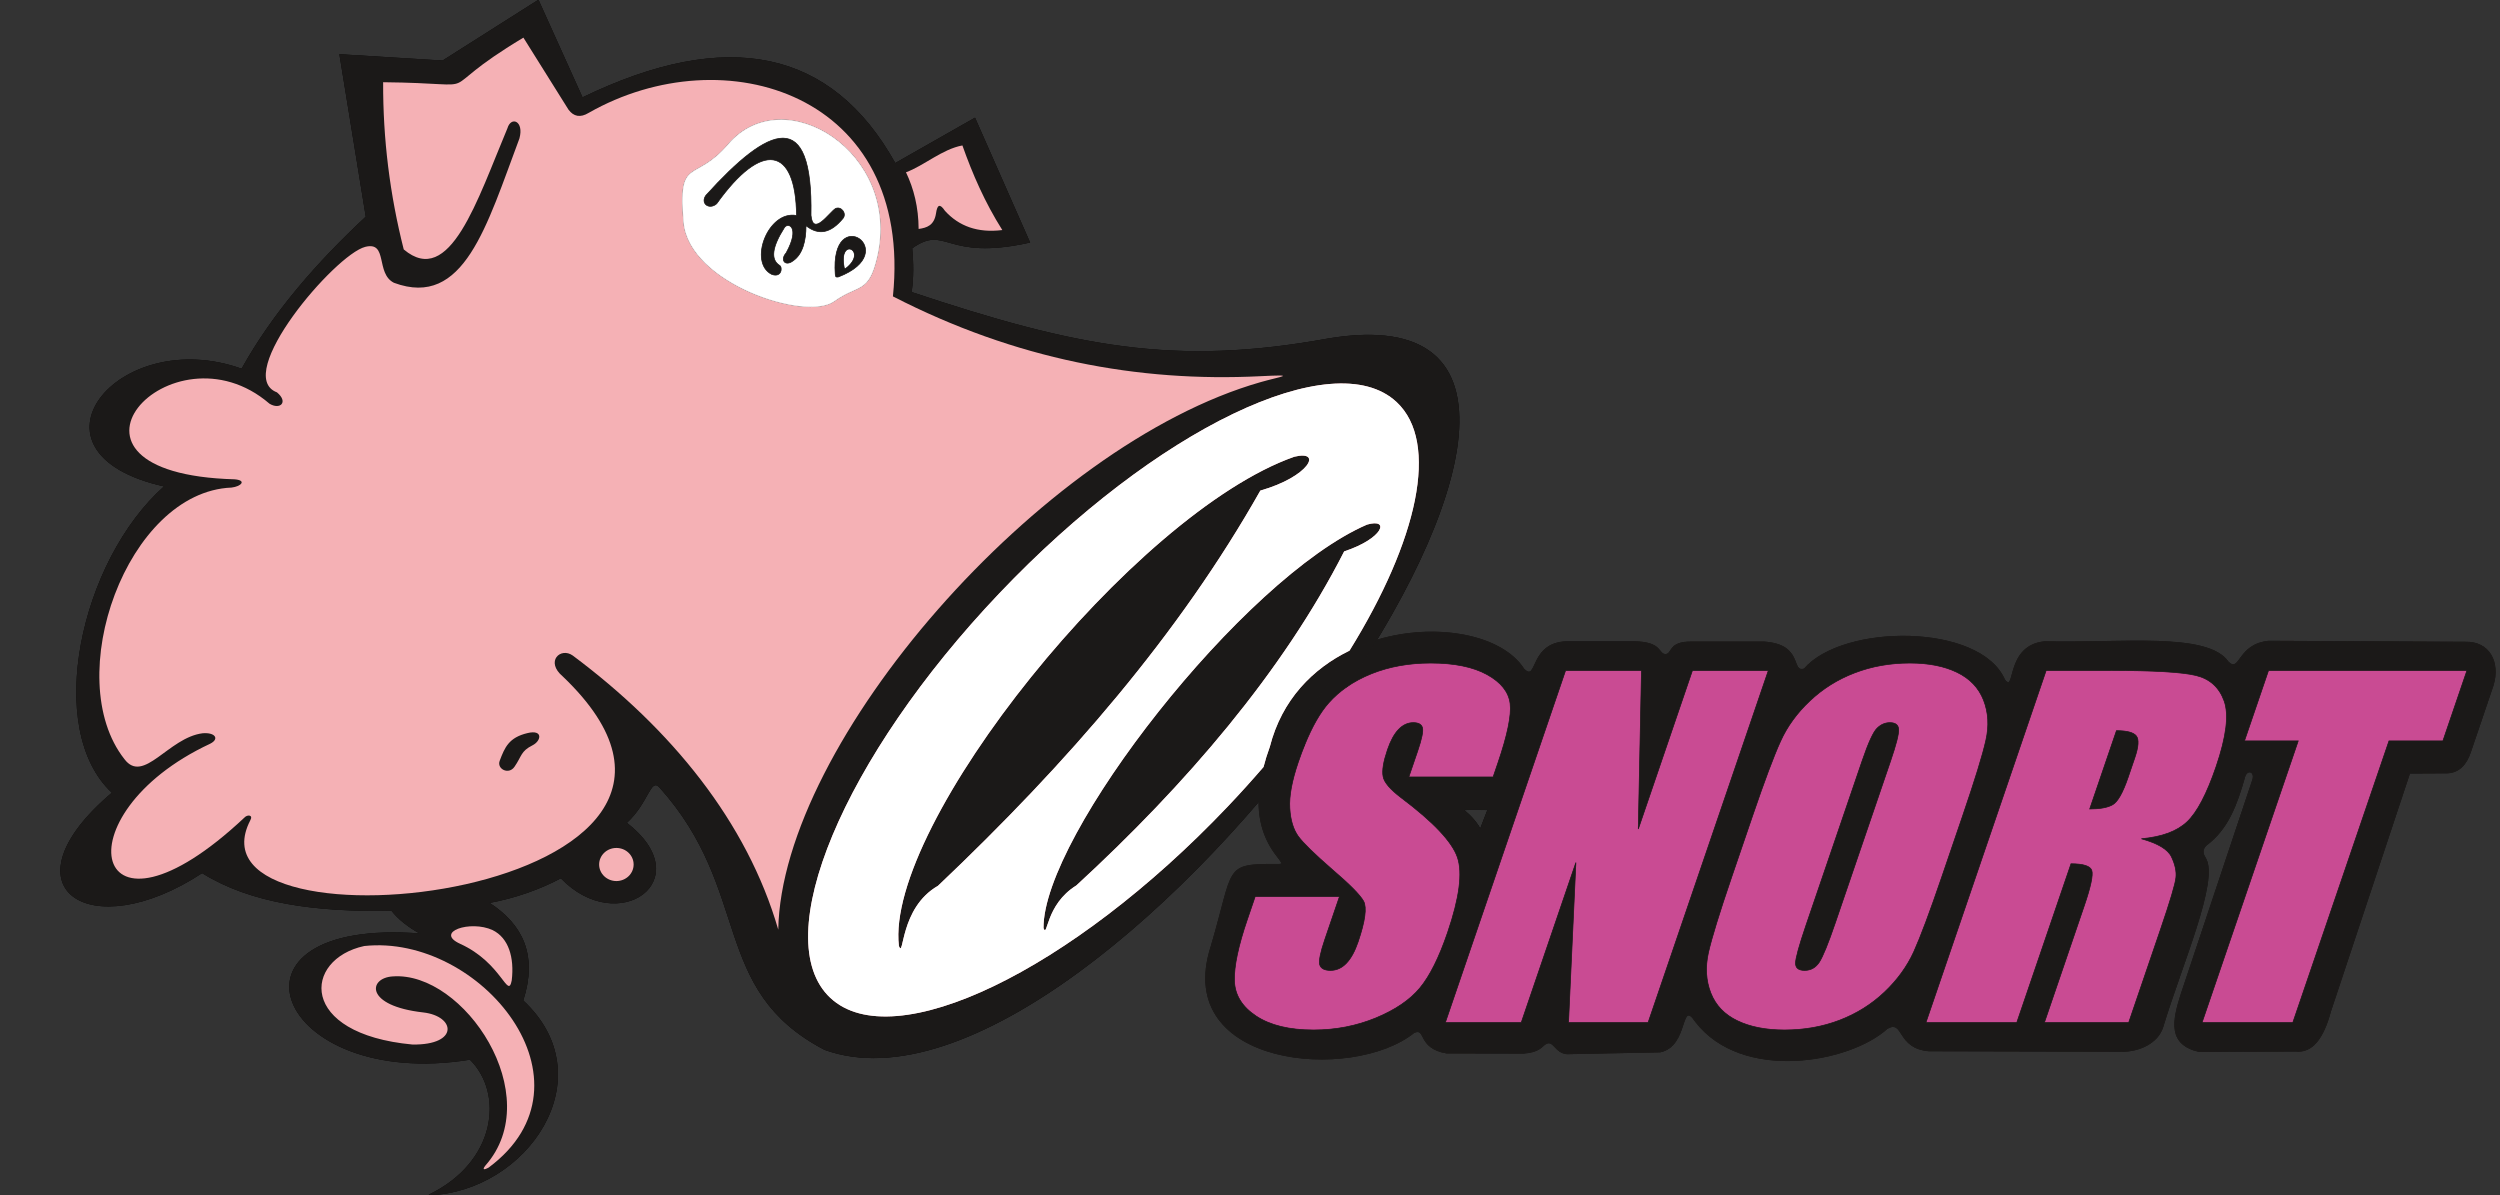 <?xml version="1.0" encoding="UTF-8"?>
<svg xmlns="http://www.w3.org/2000/svg" xmlns:xlink="http://www.w3.org/1999/xlink" width="745.1pt" height="356.3pt" viewBox="0 0 745.1 356.3" version="1.1">
<rect x="0" y="0" width="745.1" height="356.3" fill="#333333" stroke="none"/>
<defs>
<clipPath id="clip1">
  <path d="M 16 0 L 436 0 L 436 356.301 L 16 356.301 Z M 16 0 "/>
</clipPath>
<clipPath id="clip2">
  <path d="M 18 0 L 435 0 L 435 356.301 L 18 356.301 Z M 18 0 "/>
</clipPath>
<clipPath id="clip3">
  <path d="M 16 0 L 437 0 L 437 356.301 L 16 356.301 Z M 16 0 "/>
</clipPath>
</defs>
<g id="surface1">
<path style="fill:none;stroke-width:2;stroke-linecap:butt;stroke-linejoin:miter;stroke:rgb(0%,0%,0%);stroke-opacity:1;stroke-miterlimit:4;" d="M 1088.711 2827.297 C 1157.148 2844.484 1118.594 2748.078 1174.141 2720.148 C 1383.047 2642.648 1450.625 2890.656 1548.125 3150.422 C 1562.422 3202.727 1523.125 3217.492 1512.305 3180.578 C 1422.812 2967.648 1340.859 2703.352 1203.281 2819.641 C 1161.797 2983.312 1141.211 3149.562 1141.914 3317.961 C 1481.133 3314.445 1262.773 3272.453 1559.961 3450.852 L 1694.414 3236.086 C 1709.805 3215.617 1729.57 3211.359 1754.609 3226.672 C 2158.477 3456.828 2723.281 3284.172 2661.25 2679.641 C 3026.445 2491.945 3391.641 2423.469 3756.836 2441.789 C 3870.859 2447.453 3816.719 2441.086 3757.5 2424.211 C 3099.922 2236.789 2328.906 1348.547 2319.531 792.18 C 2226.406 1113.742 2000.625 1390.109 1707.148 1609.133 C 1671.094 1635.227 1623.711 1591.828 1677.578 1546.672 C 2365.898 888.859 527.539 696.242 746.133 1118.469 C 755.234 1135.031 736.875 1135.383 729.023 1126.789 C 271.25 696.281 172.227 1134.211 625.977 1346.203 C 655.352 1360.734 641.172 1380.891 603.594 1377.531 C 501.914 1364.562 427.656 1224.641 370.703 1300.656 C 180.547 1542.258 378.164 2097.141 690 2109.836 C 718.008 2112.961 736.641 2131.203 699.531 2134.445 C 85.664 2151.438 510.508 2612.102 803.203 2359.797 C 835.078 2340.539 860.234 2364.758 825.43 2393.586 C 691.523 2444.289 998.75 2804.719 1088.711 2827.297 Z M 1088.711 2827.297 " transform="matrix(0.1,0,0,-0.1,0,356.3)"/>
<path style="fill:none;stroke-width:2;stroke-linecap:butt;stroke-linejoin:miter;stroke:rgb(0%,0%,0%);stroke-opacity:1;stroke-miterlimit:4;" d="M 2679.141 743.234 C 2694.883 703.547 2680.781 857.062 2795.586 922.961 C 3182.773 1290.031 3515.508 1674.367 3756.367 2100.891 C 3901.289 2141.945 3943.555 2222.531 3857.812 2201.828 C 3379.453 2033.664 2636.641 1105.109 2679.141 743.234 Z M 2679.141 743.234 " transform="matrix(0.1,0,0,-0.1,0,356.3)"/>
<path style="fill:none;stroke-width:2;stroke-linecap:butt;stroke-linejoin:miter;stroke:rgb(0%,0%,0%);stroke-opacity:1;stroke-miterlimit:4;" d="M 3110.078 796.672 C 3122.812 765.578 3115.312 866.711 3207.93 923.977 C 3533.633 1223.469 3823.633 1561.047 4006.172 1919.602 C 4123.125 1958.195 4143.398 2019.445 4074.219 1999.445 C 3705 1839.914 3107.5 1072.727 3110.078 796.672 Z M 3110.078 796.672 " transform="matrix(0.1,0,0,-0.1,0,356.3)"/>
<g clip-path="url(#clip1)" clip-rule="nonzero">
<path style="fill:none;stroke-width:2;stroke-linecap:butt;stroke-linejoin:miter;stroke:rgb(0%,0%,0%);stroke-opacity:1;stroke-miterlimit:4;" d="M 1319.375 3381.555 L 1604.375 3562.336 L 1735.625 3271.555 C 2168.047 3480.852 2478.75 3415.617 2667.852 3075.734 L 2905.469 3210.852 L 3068.75 2840.852 C 2813.672 2784.211 2821.797 2897.062 2717.734 2823.547 C 2721.758 2779.406 2722.539 2736.008 2715.938 2691.867 C 3205.43 2528.742 3499.883 2469.484 3958.438 2553.156 C 5154.688 2753.156 3295.742 131.164 2457.891 434.914 C 2115.273 613.898 2244.766 907.609 1965.156 1217.883 C 1937.266 1245.148 1933.008 1171.125 1866.836 1110.617 C 2087.07 940.734 1841.992 768.82 1671.719 946.516 C 1610.195 913.742 1535.508 886.906 1456.562 872.492 C 1557.773 807.766 1601.953 715.266 1558.359 580.852 C 1804.961 352.102 1570.82 11.242 1278.477 1.633 C 1479.336 98.273 1504.258 303.312 1401.016 405.734 C 818.359 311.516 621.68 829.445 1254.805 779.68 C 1216.445 800.383 1186.328 824.953 1167.305 849.484 C 939.609 845.422 747.031 871.398 602.383 961.867 C 267.266 741.242 0 917.18 334.922 1200.344 C 131.602 1388.391 238.789 1890.188 490.82 2113.898 C 41.758 2213.352 350.859 2595.461 720.508 2462.922 C 814.297 2631.711 947.188 2782.844 1091.172 2916.828 L 1012.656 3400.383 Z M 1319.375 3381.555 " transform="matrix(0.1,0,0,-0.1,0,356.3)"/>
</g>
<path style="fill:none;stroke-width:2;stroke-linecap:butt;stroke-linejoin:miter;stroke:rgb(0%,0%,0%);stroke-opacity:1;stroke-miterlimit:4;" d="M 4162.5 2364.602 C 4350.352 2189.016 4124.805 1649.172 3658.75 1158.781 C 3192.695 668.43 2662.578 413.312 2474.727 588.938 C 2286.875 764.523 2512.383 1304.406 2978.477 1794.758 C 3444.531 2285.109 3974.648 2540.227 4162.5 2364.602 Z M 4162.5 2364.602 " transform="matrix(0.1,0,0,-0.1,0,356.3)"/>
<path style="fill:none;stroke-width:2;stroke-linecap:butt;stroke-linejoin:miter;stroke:rgb(0%,0%,0%);stroke-opacity:1;stroke-miterlimit:4;" d="M 1261.406 545.539 C 1357.734 534.523 1368.75 448.039 1229.57 449.836 C 887.148 481.672 903.828 704.055 1085.469 743.469 C 1431.602 780.852 1796.68 336.281 1456.68 83.391 C 1441.016 74.641 1437.266 77.258 1446.602 89.055 C 1631.211 297.883 1382.578 669.055 1170.195 652.883 C 1097.383 648.273 1086.523 565.227 1261.406 545.539 Z M 1261.406 545.539 " transform="matrix(0.1,0,0,-0.1,0,356.3)"/>
<path style="fill:none;stroke-width:2;stroke-linecap:butt;stroke-linejoin:miter;stroke:rgb(0%,0%,0%);stroke-opacity:1;stroke-miterlimit:4;" d="M 1371.484 750.031 C 1293.555 785.461 1402.422 821.633 1468.32 790.852 C 1515.742 767.531 1533.359 709.562 1525.156 640.852 C 1513.594 582.883 1496.172 693.312 1371.484 750.031 Z M 1371.484 750.031 " transform="matrix(0.1,0,0,-0.1,0,356.3)"/>
<path style="fill:none;stroke-width:2;stroke-linecap:butt;stroke-linejoin:miter;stroke:rgb(0%,0%,0%);stroke-opacity:1;stroke-miterlimit:4;" d="M 1837.07 1035.773 C 1865.469 1035.773 1888.477 1013.703 1888.477 986.438 C 1888.477 959.211 1865.469 937.102 1837.07 937.102 C 1808.672 937.102 1785.664 959.211 1785.664 986.438 C 1785.664 1013.703 1808.672 1035.773 1837.07 1035.773 Z M 1837.07 1035.773 " transform="matrix(0.1,0,0,-0.1,0,356.3)"/>
<path style="fill:none;stroke-width:2;stroke-linecap:butt;stroke-linejoin:miter;stroke:rgb(0%,0%,0%);stroke-opacity:1;stroke-miterlimit:4;" d="M 1489.258 1295.461 C 1480.078 1271.242 1515.938 1252.805 1533.125 1277.375 C 1555.703 1309.758 1551.406 1323.742 1587.266 1341.789 C 1613.398 1354.953 1619.297 1389.328 1572.188 1378.117 C 1516.406 1364.875 1504.297 1335.227 1489.258 1295.461 Z M 1489.258 1295.461 " transform="matrix(0.1,0,0,-0.1,0,356.3)"/>
<path style="fill:none;stroke-width:2;stroke-linecap:butt;stroke-linejoin:miter;stroke:rgb(0%,0%,0%);stroke-opacity:1;stroke-miterlimit:4;" d="M 2700.195 3049.562 C 2752.969 3068.586 2808.32 3118.625 2868.359 3129.523 C 2898.438 3044.602 2934.961 2960.305 2987.305 2877.336 C 2914.141 2868.156 2858.047 2888.781 2816.328 2934.602 C 2801.211 2957.141 2793.516 2953.273 2789.805 2927.688 C 2784.531 2891.516 2762.969 2884.094 2737.852 2880.617 C 2737.578 2945.148 2723.594 3000.461 2700.195 3049.562 Z M 2700.195 3049.562 " transform="matrix(0.1,0,0,-0.1,0,356.3)"/>
<path style="fill:none;stroke-width:2;stroke-linecap:butt;stroke-linejoin:miter;stroke:rgb(0%,0%,0%);stroke-opacity:1;stroke-miterlimit:4;" d="M 2104.023 2980.891 C 2086.445 2956.789 2113.672 2936.359 2135.938 2955.852 C 2270.508 3144.445 2371.914 3127.297 2373.984 2920.656 C 2289.297 2937.062 2229.648 2780.422 2300.117 2745.344 C 2329.102 2734.289 2333.477 2766.477 2323.281 2772.102 C 2296.641 2788.977 2300.391 2825.656 2337.5 2884.133 C 2348.516 2902.375 2385.742 2886.438 2343.203 2809.523 C 2323.867 2787.531 2340.781 2767.961 2363.477 2785.578 C 2392.344 2804.953 2402.305 2845.852 2402.227 2890.383 C 2439.883 2860.461 2475.898 2867.766 2512.578 2912.297 C 2524.18 2926.711 2507.305 2949.172 2490.195 2941.516 C 2471.094 2929.172 2422.969 2856.555 2417.07 2921.203 C 2423.008 3246.477 2293.164 3189.602 2104.023 2980.891 Z M 2104.023 2980.891 " transform="matrix(0.1,0,0,-0.1,0,356.3)"/>
<path style="fill:none;stroke-width:2;stroke-linecap:butt;stroke-linejoin:miter;stroke:rgb(0%,0%,0%);stroke-opacity:1;stroke-miterlimit:4;" d="M 2489.414 2745.305 C 2473.164 2963.078 2693.633 2813.156 2498.789 2737.688 C 2492.422 2736.828 2490.469 2736.281 2489.414 2745.305 Z M 2489.414 2745.305 " transform="matrix(0.1,0,0,-0.1,0,356.3)"/>
<path style="fill:none;stroke-width:2;stroke-linecap:butt;stroke-linejoin:miter;stroke:rgb(0%,0%,0%);stroke-opacity:1;stroke-miterlimit:4;" d="M 2516.172 2765.031 C 2496.953 2860.461 2590.078 2815.773 2520.195 2762.531 C 2517.812 2761.516 2517.109 2761.086 2516.172 2765.031 Z M 2516.172 2765.031 " transform="matrix(0.1,0,0,-0.1,0,356.3)"/>
<path style="fill-rule:evenodd;fill:rgb(78.906%,29.417%,57.617%);fill-opacity:1;stroke-width:2.16;stroke-linecap:butt;stroke-linejoin:miter;stroke:rgb(78.906%,29.417%,57.617%);stroke-opacity:1;stroke-miterlimit:4;" d="M 4450.078 1247.258 L 4198.789 1247.258 L 4225.312 1324.914 C 4237.734 1361.203 4242.383 1384.445 4239.414 1394.406 C 4236.445 1404.367 4227.344 1409.211 4212.188 1409.211 C 4195.977 1409.211 4181.406 1402.531 4168.477 1389.094 C 4155.586 1375.812 4144.453 1355.461 4135.156 1328.234 C 4123.242 1293.273 4118.789 1266.711 4122.148 1249.016 C 4125.117 1231.281 4143.555 1210.031 4176.836 1184.875 C 4272.695 1112.727 4328.203 1053.664 4343.828 1007.414 C 4359.414 961.164 4349.492 886.594 4314.375 783.703 C 4288.828 708.898 4261.25 653.82 4231.797 618.391 C 4202.383 582.961 4158.633 553.156 4100.859 529.211 C 4042.891 505.344 3981.016 493.195 3914.961 493.195 C 3842.539 493.195 3785.43 507.102 3743.711 534.797 C 3701.836 562.453 3680.273 597.609 3679.062 640.344 C 3677.891 683.234 3690.703 743.859 3717.617 822.648 L 3741.016 891.242 L 3992.305 891.242 L 3948.711 763.586 C 3935.234 724.172 3930.156 698.977 3933.32 687.688 C 3936.797 676.633 3947.344 670.852 3965.312 670.852 C 3983.32 670.852 3999.102 677.922 4012.812 692.336 C 4026.406 706.477 4038.086 727.727 4047.656 755.812 C 4068.75 817.57 4074.219 858.039 4064.062 877.062 C 4053.438 896.086 4021.875 927.766 3969.922 972.18 C 3917.969 1017.375 3884.531 1049.875 3869.531 1070.227 C 3854.766 1090.578 3846.133 1118.703 3844.102 1154.562 C 3841.875 1190.383 3850.508 1236.203 3869.531 1291.945 C 3896.953 1372.258 3927.148 1431.125 3960.273 1468.312 C 3993.164 1505.461 4035.977 1534.445 4088.555 1555.461 C 4141.094 1576.281 4199.57 1586.906 4263.867 1586.906 C 4334.336 1586.906 4390.312 1575.383 4431.914 1552.609 C 4473.633 1529.602 4496.523 1500.812 4500.82 1465.852 C 4504.961 1431.125 4492.695 1372.062 4464.219 1288.625 Z M 5270.391 1564.758 L 4911.992 515.305 L 4674.766 515.305 L 4696.797 992.375 L 4533.906 515.305 L 4307.656 515.305 L 4666.055 1564.758 L 4892.305 1564.758 L 4882.734 1092.102 L 5044.141 1564.758 Z M 5787.578 950.305 C 5751.562 844.719 5723.672 770.227 5703.867 726.398 C 5683.789 682.375 5654.766 642.336 5616.484 606.047 C 5578.164 569.719 5533.555 541.867 5482.812 522.375 C 5432.031 502.922 5377.148 493.195 5318.555 493.195 C 5262.812 493.195 5215.938 502.492 5177.891 520.852 C 5139.609 539.211 5113.438 566.633 5098.984 603.352 C 5084.531 640.109 5082.188 680.148 5091.641 723.312 C 5101.406 766.672 5124.648 842.336 5161.523 950.305 L 5222.773 1129.758 C 5258.828 1235.305 5286.719 1309.875 5306.797 1353.898 C 5326.562 1397.727 5355.625 1437.766 5394.141 1474.055 C 5432.422 1510.344 5476.836 1538.234 5527.812 1557.688 C 5578.555 1577.102 5633.242 1586.906 5692.031 1586.906 C 5747.773 1586.906 5794.648 1577.609 5832.695 1559.211 C 5870.742 1540.852 5897.148 1513.391 5911.602 1476.711 C 5926.055 1439.992 5928.398 1399.914 5918.711 1356.789 C 5909.18 1313.352 5885.82 1237.961 5848.867 1129.758 Z M 5634.727 1295.031 C 5651.445 1343.938 5659.453 1375.148 5658.672 1388.859 C 5658.008 1402.375 5649.375 1409.211 5632.695 1409.211 C 5618.438 1409.211 5605.781 1403.703 5594.531 1392.609 C 5583.164 1381.789 5568.32 1349.211 5549.805 1295.031 L 5382.5 805.148 C 5361.68 744.094 5351.445 706.477 5351.445 692.336 C 5351.367 677.922 5360.586 670.852 5378.555 670.852 C 5396.992 670.852 5411.445 679.055 5422.266 695.422 C 5433.008 712.023 5448.945 750.93 5470.078 812.922 Z M 6098.359 1564.758 L 6289.961 1564.758 C 6417.656 1564.758 6502.461 1559.914 6544.258 1549.953 C 6586.094 1539.992 6614.258 1514.523 6628.867 1473.781 C 6643.438 1432.883 6635.469 1367.844 6604.883 1278.234 C 6576.992 1196.594 6548.164 1141.711 6518.359 1113.625 C 6488.789 1085.461 6443.359 1068.703 6382.188 1063.156 C 6431.133 1049.641 6461.25 1031.711 6471.953 1009.172 C 6482.539 986.828 6487.148 966.242 6485.117 947.453 C 6483.281 928.625 6467.812 876.867 6438.867 792.102 L 6344.336 515.305 L 6093.086 515.305 L 6212.148 864.016 C 6231.367 920.227 6238.594 954.953 6234.453 968.43 C 6230.195 981.711 6209.492 988.586 6172.422 988.586 L 6010.781 515.305 L 5740 515.305 Z M 6307.891 1385.305 L 6228.164 1151.906 C 6258.438 1151.906 6281.172 1156.086 6296.328 1164.484 C 6311.484 1172.922 6327.031 1200.344 6342.812 1246.594 L 6362.461 1304.133 C 6373.867 1337.531 6375.352 1359.211 6367.031 1369.602 C 6358.75 1380.031 6339.062 1385.305 6307.891 1385.305 Z M 7352.5 1564.758 L 7280.82 1354.797 L 7120.156 1354.797 L 6833.477 515.305 L 6562.93 515.305 L 6849.609 1354.797 L 6689.375 1354.797 L 6761.094 1564.758 Z M 7352.5 1564.758 " transform="matrix(0.1,0,0,-0.1,0,356.3)"/>
<path style="fill:none;stroke-width:2.16;stroke-linecap:butt;stroke-linejoin:miter;stroke:rgb(10.594%,9.813%,9.424%);stroke-opacity:1;stroke-miterlimit:4;" d="M 4541.562 1569.484 C 4584.883 1524.758 4555.273 1654.445 4679.141 1650.695 L 4871.758 1650.695 C 4955.508 1649.094 4940.938 1612.961 4963.984 1612.648 C 4985.781 1613.742 4970.977 1650.734 5041.562 1649.875 L 5257.344 1649.875 C 5376.211 1641.906 5335.781 1556.672 5377.188 1569.367 C 5494.102 1704.523 5902.695 1704.562 5974.727 1536.828 C 6008.984 1493.938 5975.664 1638.742 6094.023 1650.695 C 6320.898 1644.992 6580.43 1679.562 6641.445 1589.758 C 6677.461 1556.008 6667.93 1643.508 6762.344 1652.141 L 7347.422 1649.211 C 7419.258 1651.281 7451.719 1589.445 7430.664 1520.188 L 7363.516 1322.375 C 7350.625 1283.352 7328.203 1260.461 7293.086 1259.133 L 7181.875 1258.547 L 6946.094 548.43 C 6924.844 469.133 6891.836 424.406 6841.641 430.148 L 6554.336 428.781 C 6460.586 450.188 6475.117 520.695 6500.586 600.305 L 6713.828 1238.781 C 6721.836 1264.797 6696.875 1271.086 6690.312 1247.531 C 6667.969 1168.391 6641.289 1092.492 6576.25 1044.484 C 6564.883 1033.898 6562.5 1021.203 6573.359 1005.305 C 6613.789 939.211 6502.07 687.062 6446.68 503.391 C 6431.641 452.766 6373.594 429.289 6325.664 429.406 L 5748.828 430.891 C 5652.461 438.664 5675.547 525.812 5624.805 497.648 C 5513.359 396.086 5192.461 337.688 5053.516 517.844 C 5005.977 589.016 5034.18 445.148 4947.773 427.57 L 4670.469 422.102 C 4633.125 424.914 4630.664 466.984 4605.43 450.93 C 4595.508 444.641 4587.773 427.453 4541.914 423.938 L 4311.289 424.406 C 4223.555 439.211 4251.68 502.336 4214.258 485.305 C 4030.898 337.57 3495.273 383.156 3608.789 740.148 C 3680.195 980.852 3645.781 987.297 3805.156 987.141 C 3872.188 982.57 3677.969 1046.555 3784.648 1337.531 C 3884.688 1728.625 4423.984 1751.633 4541.562 1569.484 Z M 4541.562 1569.484 " transform="matrix(0.1,0,0,-0.1,0,356.3)"/>
<path style="fill:none;stroke-width:2;stroke-linecap:butt;stroke-linejoin:miter;stroke:rgb(0%,0%,0%);stroke-opacity:1;stroke-miterlimit:4;" d="M 4361.992 1149.133 C 4365.234 1150.578 4434.414 1149.719 4434.414 1149.719 L 4411.953 1091.672 C 4400.273 1112.805 4383.32 1131.867 4361.992 1149.133 Z M 4361.992 1149.133 " transform="matrix(0.1,0,0,-0.1,0,356.3)"/>
<g clip-path="url(#clip2)" clip-rule="nonzero">
<path style=" stroke:none;fill-rule:evenodd;fill:rgb(10.594%,9.813%,9.424%);fill-opacity:1;" d="M 410.266 190.785 C 441.855 138.77 448.91 92.113 395.844 100.984 C 349.988 109.352 320.543 103.426 271.594 87.113 C 272.254 82.699 272.176 78.359 271.773 73.945 C 282.18 66.594 281.367 77.879 306.875 72.215 L 290.547 35.215 L 266.785 48.727 C 247.875 14.738 216.805 8.215 173.562 29.145 L 160.438 0.066 L 131.938 18.145 L 101.266 16.262 L 109.117 64.617 C 94.719 78.016 81.43 93.129 72.051 110.008 C 35.086 96.754 4.176 134.965 49.082 144.91 C 23.879 167.281 13.16 217.461 33.492 236.266 C 0 264.582 26.727 282.176 60.238 260.113 C 74.703 269.16 93.961 271.758 116.73 271.352 C 118.633 273.805 121.645 276.262 125.48 278.332 C 62.168 273.355 81.836 325.148 140.102 315.727 C 150.426 325.969 147.934 346.473 127.848 356.137 C 157.082 355.176 180.496 321.09 155.836 298.215 C 160.195 284.773 155.777 275.523 145.656 269.051 C 153.551 267.609 161.02 264.926 167.172 261.648 C 184.199 279.418 208.707 262.227 186.684 245.238 C 193.301 239.188 193.727 231.785 196.516 234.512 C 224.477 265.539 211.527 294.91 245.789 312.809 C 280.977 325.562 334.18 286.715 375.195 238.84 C 375.199 235.867 375.598 232.469 376.582 228.59 C 373.172 232.547 369.602 236.504 365.875 240.422 C 319.277 289.445 266.254 314.965 247.473 297.406 C 228.691 279.848 251.246 225.852 297.848 176.824 C 344.445 127.801 397.465 102.277 416.25 119.84 C 429.117 131.867 422.582 161.004 402.203 193.922 C 404.812 192.652 407.52 191.609 410.266 190.785 Z M 375.684 112.121 C 387.086 111.555 381.672 112.188 375.75 113.879 C 309.992 132.621 232.891 221.445 231.953 277.082 C 222.641 244.926 200.062 217.289 170.715 195.387 C 167.109 192.777 162.371 197.117 167.758 201.633 C 236.59 267.414 52.754 286.676 74.613 244.453 C 75.523 242.797 73.684 242.762 72.902 243.621 C 27.125 286.672 17.223 242.879 62.598 221.68 C 65.535 220.227 64.117 218.211 60.359 218.547 C 50.191 219.844 42.766 233.836 37.07 226.234 C 18.055 202.074 37.816 146.586 69 145.316 C 71.801 145.004 73.664 143.18 69.953 142.855 C 8.566 141.156 51.055 95.09 80.32 120.32 C 83.508 122.246 86.023 119.824 82.547 116.941 C 69.152 111.871 99.875 75.828 108.871 73.57 C 115.715 71.852 111.859 81.492 117.414 84.285 C 138.305 92.035 145.062 67.234 154.812 41.258 C 156.242 36.027 152.312 34.551 151.23 38.242 C 142.281 59.535 134.086 85.965 120.328 74.336 C 116.18 57.969 114.121 41.344 114.191 24.504 C 148.113 24.855 126.277 29.055 155.996 11.215 L 169.441 32.691 C 170.98 34.738 172.957 35.164 175.461 33.633 C 215.848 10.617 272.328 27.883 266.125 88.336 C 302.641 107.105 339.164 113.953 375.684 112.121 Z M 298.73 68.566 C 291.414 69.484 285.805 67.422 281.633 62.84 C 280.121 60.586 279.352 60.973 278.98 63.531 C 278.453 67.148 276.297 67.891 273.785 68.238 C 273.758 61.785 272.359 56.254 270.02 51.344 C 275.297 49.441 280.832 44.438 286.836 43.348 C 289.844 51.84 293.496 60.27 298.73 68.566 Z M 183.707 252.723 C 186.547 252.723 188.848 254.934 188.848 257.656 C 188.848 260.379 186.547 262.59 183.707 262.59 C 180.867 262.59 178.566 260.379 178.566 257.656 C 178.566 254.934 180.867 252.723 183.707 252.723 Z M 137.148 281.297 C 129.355 277.754 140.242 274.137 146.832 277.215 C 151.574 279.547 153.336 285.344 152.516 292.215 C 151.359 298.012 149.617 286.969 137.148 281.297 Z M 108.547 281.953 C 143.16 278.215 179.668 322.672 145.668 347.961 C 144.102 348.836 143.727 348.574 144.66 347.395 C 163.121 326.512 138.258 289.395 117.02 291.012 C 109.738 291.473 108.652 299.777 126.141 301.746 C 135.773 302.848 136.875 311.496 122.957 311.316 C 88.715 308.133 90.383 285.895 108.547 281.953 Z M 108.547 281.953 "/>
</g>
<g clip-path="url(#clip3)" clip-rule="nonzero">
<path style="fill:none;stroke-width:2.16;stroke-linecap:butt;stroke-linejoin:miter;stroke:rgb(10.594%,9.813%,9.424%);stroke-opacity:1;stroke-miterlimit:4;" d="M 4102.656 1655.148 C 4418.555 2175.305 4489.102 2641.867 3958.438 2553.156 C 3499.883 2469.484 3205.43 2528.742 2715.938 2691.867 C 2722.539 2736.008 2721.758 2779.406 2717.734 2823.547 C 2821.797 2897.062 2813.672 2784.211 3068.75 2840.852 L 2905.469 3210.852 L 2667.852 3075.734 C 2478.75 3415.617 2168.047 3480.852 1735.625 3271.555 L 1604.375 3562.336 L 1319.375 3381.555 L 1012.656 3400.383 L 1091.172 2916.828 C 947.188 2782.844 814.297 2631.711 720.508 2462.922 C 350.859 2595.461 41.758 2213.352 490.82 2113.898 C 238.789 1890.188 131.602 1388.391 334.922 1200.344 C 0 917.18 267.266 741.242 602.383 961.867 C 747.031 871.398 939.609 845.422 1167.305 849.484 C 1186.328 824.953 1216.445 800.383 1254.805 779.68 C 621.68 829.445 818.359 311.516 1401.016 405.734 C 1504.258 303.312 1479.336 98.273 1278.477 1.633 C 1570.82 11.242 1804.961 352.102 1558.359 580.852 C 1601.953 715.266 1557.773 807.766 1456.562 872.492 C 1535.508 886.906 1610.195 913.742 1671.719 946.516 C 1841.992 768.82 2087.07 940.734 1866.836 1110.617 C 1933.008 1171.125 1937.266 1245.148 1965.156 1217.883 C 2244.766 907.609 2115.273 613.898 2457.891 434.914 C 2809.766 307.375 3341.797 695.852 3751.953 1174.602 C 3751.992 1204.328 3755.977 1238.312 3765.82 1277.102 C 3731.719 1237.531 3696.016 1197.961 3658.75 1158.781 C 3192.773 668.547 2662.539 413.352 2474.727 588.938 C 2286.914 764.523 2512.461 1304.484 2978.477 1794.758 C 3444.453 2284.992 3974.648 2540.227 4162.5 2364.602 C 4291.172 2244.328 4225.82 1952.961 4022.031 1623.781 C 4048.125 1636.477 4075.195 1646.906 4102.656 1655.148 Z M 3756.836 2441.789 C 3870.859 2447.453 3816.719 2441.125 3757.5 2424.211 C 3099.922 2236.789 2328.906 1348.547 2319.531 792.18 C 2226.406 1113.742 2000.625 1390.109 1707.148 1609.133 C 1671.094 1635.227 1623.711 1591.828 1677.578 1546.672 C 2365.898 888.859 527.539 696.242 746.133 1118.469 C 755.234 1135.031 736.836 1135.383 729.023 1126.789 C 271.25 696.281 172.227 1134.211 625.977 1346.203 C 655.352 1360.734 641.172 1380.891 603.594 1377.531 C 501.914 1364.562 427.656 1224.641 370.703 1300.656 C 180.547 1542.258 378.164 2097.141 690 2109.836 C 718.008 2112.961 736.641 2131.203 699.531 2134.445 C 85.664 2151.438 510.547 2612.102 803.203 2359.797 C 835.078 2340.539 860.234 2364.758 825.469 2393.586 C 691.523 2444.289 998.75 2804.719 1088.711 2827.297 C 1157.148 2844.484 1118.594 2748.078 1174.141 2720.148 C 1383.047 2642.648 1450.625 2890.656 1548.125 3150.422 C 1562.422 3202.727 1523.125 3217.492 1512.305 3180.578 C 1422.812 2967.648 1340.859 2703.352 1203.281 2819.641 C 1161.797 2983.312 1141.211 3149.562 1141.914 3317.961 C 1481.133 3314.445 1262.773 3272.453 1559.961 3450.852 L 1694.414 3236.086 C 1709.805 3215.617 1729.57 3211.359 1754.609 3226.672 C 2158.477 3456.828 2723.281 3284.172 2661.25 2679.641 C 3026.406 2491.945 3391.641 2423.469 3756.836 2441.789 Z M 2987.305 2877.336 C 2914.141 2868.156 2858.047 2888.781 2816.328 2934.602 C 2801.211 2957.141 2793.516 2953.273 2789.805 2927.688 C 2784.531 2891.516 2762.969 2884.094 2737.852 2880.617 C 2737.578 2945.148 2723.594 3000.461 2700.195 3049.562 C 2752.969 3068.586 2808.32 3118.625 2868.359 3129.523 C 2898.438 3044.602 2934.961 2960.305 2987.305 2877.336 Z M 1837.07 1035.773 C 1865.469 1035.773 1888.477 1013.664 1888.477 986.438 C 1888.477 959.211 1865.469 937.102 1837.07 937.102 C 1808.672 937.102 1785.664 959.211 1785.664 986.438 C 1785.664 1013.664 1808.672 1035.773 1837.07 1035.773 Z M 1371.484 750.031 C 1293.555 785.461 1402.422 821.633 1468.32 790.852 C 1515.742 767.531 1533.359 709.562 1525.156 640.852 C 1513.594 582.883 1496.172 693.312 1371.484 750.031 Z M 1085.469 743.469 C 1431.602 780.852 1796.68 336.281 1456.68 83.391 C 1441.016 74.641 1437.266 77.258 1446.602 89.055 C 1631.211 297.883 1382.578 669.055 1170.195 652.883 C 1097.383 648.273 1086.523 565.227 1261.406 545.539 C 1357.734 534.523 1368.75 448.039 1229.57 449.836 C 887.148 481.672 903.828 704.055 1085.469 743.469 Z M 1085.469 743.469 " transform="matrix(0.1,0,0,-0.1,0,356.3)"/>
</g>
<path style="fill-rule:evenodd;fill:rgb(10.594%,9.813%,9.424%);fill-opacity:1;stroke-width:2.16;stroke-linecap:butt;stroke-linejoin:miter;stroke:rgb(10.594%,9.813%,9.424%);stroke-opacity:1;stroke-miterlimit:4;" d="M 4541.562 1569.484 C 4476.211 1670.695 4280.703 1708.586 4102.656 1655.148 C 4074.414 1608.625 4044.18 1561.672 4012.266 1514.602 C 4034.844 1530.578 4060.312 1544.172 4088.555 1555.461 C 4141.094 1576.281 4199.57 1586.906 4263.867 1586.906 C 4334.336 1586.906 4390.312 1575.383 4431.914 1552.609 C 4473.633 1529.602 4496.523 1500.812 4500.82 1465.852 C 4504.961 1431.125 4492.695 1372.062 4464.219 1288.625 L 4450.078 1247.258 L 4198.789 1247.258 L 4225.312 1324.914 C 4237.734 1361.203 4242.383 1384.445 4239.414 1394.406 C 4236.445 1404.367 4227.344 1409.211 4212.188 1409.211 C 4195.977 1409.211 4181.406 1402.531 4168.477 1389.094 C 4155.586 1375.812 4144.453 1355.461 4135.156 1328.234 C 4123.242 1293.273 4118.789 1266.711 4122.148 1249.016 C 4125.117 1231.281 4143.555 1210.031 4176.836 1184.875 C 4272.695 1112.727 4328.203 1053.664 4343.828 1007.414 C 4359.414 961.164 4349.492 886.594 4314.375 783.703 C 4288.828 708.898 4261.25 653.82 4231.797 618.391 C 4202.383 582.961 4158.633 553.156 4100.859 529.211 C 4042.891 505.344 3981.016 493.195 3914.961 493.195 C 3842.539 493.195 3785.43 507.102 3743.711 534.797 C 3701.836 562.453 3680.273 597.609 3679.062 640.344 C 3677.891 683.234 3690.703 743.859 3717.617 822.648 L 3741.016 891.242 L 3992.305 891.242 L 3948.711 763.586 C 3935.234 724.172 3930.156 698.977 3933.32 687.688 C 3936.797 676.633 3947.344 670.852 3965.312 670.852 C 3983.32 670.852 3999.102 677.922 4012.812 692.336 C 4026.406 706.477 4038.086 727.727 4047.656 755.812 C 4068.75 817.57 4074.219 858.039 4064.062 877.062 C 4053.438 896.086 4021.875 927.766 3969.922 972.18 C 3917.969 1017.375 3884.531 1049.875 3869.531 1070.227 C 3854.766 1090.578 3846.133 1118.703 3844.102 1154.562 C 3841.875 1190.383 3850.508 1236.203 3869.531 1291.945 C 3875.781 1310.266 3882.188 1327.453 3888.75 1343.547 C 3845.078 1286.477 3799.297 1229.953 3751.953 1174.602 C 3751.758 1021.359 3857.188 983.586 3805.156 987.141 C 3645.781 987.297 3680.195 980.852 3608.789 740.148 C 3495.273 383.156 4030.898 337.57 4214.258 485.305 C 4251.68 502.336 4223.555 439.211 4311.289 424.406 L 4541.914 423.938 C 4587.773 427.453 4595.508 444.641 4605.43 450.93 C 4630.664 466.984 4633.125 424.914 4670.469 422.102 L 4947.773 427.57 C 5034.18 445.148 5005.977 589.016 5053.516 517.844 C 5192.461 337.688 5513.359 396.086 5624.805 497.648 C 5675.547 525.812 5652.461 438.664 5748.828 430.891 L 6325.664 429.406 C 6373.594 429.289 6431.641 452.766 6446.68 503.391 C 6502.07 687.062 6613.789 939.211 6573.359 1005.305 C 6562.5 1021.203 6564.883 1033.898 6576.25 1044.484 C 6641.289 1092.492 6667.969 1168.391 6690.312 1247.531 C 6696.875 1271.086 6721.836 1264.797 6713.828 1238.781 L 6500.586 600.305 C 6475.117 520.695 6460.586 450.188 6554.336 428.781 L 6841.641 430.148 C 6891.836 424.406 6924.844 469.133 6946.094 548.43 L 7181.875 1258.547 L 7293.086 1259.133 C 7328.203 1260.461 7350.625 1283.352 7363.516 1322.375 L 7430.664 1520.188 C 7451.719 1589.445 7419.258 1651.281 7347.422 1649.211 L 6762.344 1652.141 C 6667.93 1643.508 6677.461 1556.008 6641.445 1589.758 C 6580.43 1679.562 6320.898 1644.992 6094.023 1650.695 C 5975.664 1638.742 6008.984 1493.938 5974.727 1536.828 C 5902.695 1704.562 5494.102 1704.523 5377.188 1569.367 C 5335.781 1556.672 5376.211 1641.906 5257.344 1649.875 L 5041.562 1649.875 C 4970.977 1650.734 4985.781 1613.742 4963.984 1612.648 C 4940.938 1612.961 4955.508 1649.094 4871.758 1650.695 L 4679.141 1650.695 C 4555.273 1654.445 4584.883 1524.758 4541.562 1569.484 Z M 4307.656 515.305 L 4666.055 1564.758 L 4892.305 1564.758 L 4882.734 1092.102 L 5044.141 1564.758 L 5270.391 1564.758 L 4911.992 515.305 L 4674.766 515.305 L 4696.797 992.375 L 4533.906 515.305 Z M 5222.773 1129.758 C 5258.828 1235.305 5286.719 1309.875 5306.797 1353.898 C 5326.562 1397.727 5355.625 1437.766 5394.141 1474.055 C 5432.422 1510.344 5476.836 1538.234 5527.812 1557.688 C 5578.555 1577.102 5633.242 1586.906 5692.031 1586.906 C 5747.773 1586.906 5794.648 1577.609 5832.695 1559.211 C 5870.742 1540.852 5897.148 1513.391 5911.602 1476.711 C 5926.055 1439.992 5928.398 1399.914 5918.711 1356.789 C 5909.18 1313.352 5885.82 1237.961 5848.867 1129.758 L 5787.578 950.305 C 5751.562 844.719 5723.672 770.227 5703.867 726.398 C 5683.789 682.375 5654.766 642.336 5616.484 606.047 C 5578.164 569.719 5533.555 541.867 5482.812 522.375 C 5432.031 502.922 5377.148 493.195 5318.555 493.195 C 5262.812 493.195 5215.938 502.492 5177.891 520.852 C 5139.609 539.211 5113.438 566.633 5098.984 603.352 C 5084.531 640.109 5082.188 680.148 5091.641 723.312 C 5101.406 766.672 5124.648 842.336 5161.523 950.305 Z M 6098.359 1564.758 L 6289.961 1564.758 C 6417.656 1564.758 6502.461 1559.914 6544.258 1549.953 C 6586.094 1539.992 6614.258 1514.523 6628.867 1473.781 C 6643.438 1432.883 6635.469 1367.844 6604.883 1278.234 C 6576.992 1196.594 6548.164 1141.711 6518.359 1113.625 C 6488.789 1085.461 6443.359 1068.703 6382.188 1063.156 C 6431.133 1049.641 6461.25 1031.711 6471.953 1009.172 C 6482.539 986.828 6487.148 966.242 6485.117 947.453 C 6483.281 928.625 6467.812 876.867 6438.867 792.102 L 6344.336 515.305 L 6093.086 515.305 L 6212.148 864.016 C 6231.367 920.227 6238.594 954.953 6234.453 968.43 C 6230.195 981.711 6209.492 988.586 6172.422 988.586 L 6010.781 515.305 L 5740 515.305 Z M 6689.375 1354.797 L 6761.094 1564.758 L 7352.5 1564.758 L 7280.82 1354.797 L 7120.156 1354.797 L 6833.477 515.305 L 6562.93 515.305 L 6849.609 1354.797 Z M 4361.992 1149.133 C 4365.234 1150.578 4434.414 1149.719 4434.414 1149.719 L 4411.953 1091.672 C 4400.273 1112.805 4383.32 1131.867 4361.992 1149.133 Z M 4361.992 1149.133 " transform="matrix(0.1,0,0,-0.1,0,356.3)"/>
<path style="fill-rule:evenodd;fill:rgb(10.594%,9.813%,9.424%);fill-opacity:1;stroke-width:2.16;stroke-linecap:butt;stroke-linejoin:miter;stroke:rgb(10.594%,9.813%,9.424%);stroke-opacity:1;stroke-miterlimit:4;" d="M 5549.805 1295.031 L 5382.5 805.148 C 5361.68 744.094 5351.445 706.477 5351.445 692.336 C 5351.367 677.922 5360.586 670.852 5378.555 670.852 C 5396.992 670.852 5411.445 679.055 5422.266 695.422 C 5433.008 712.023 5448.945 750.93 5470.078 812.922 L 5634.727 1295.031 C 5651.445 1343.938 5659.453 1375.148 5658.672 1388.859 C 5658.008 1402.375 5649.375 1409.211 5632.695 1409.211 C 5618.438 1409.211 5605.781 1403.703 5594.531 1392.609 C 5583.164 1381.789 5568.32 1349.211 5549.805 1295.031 Z M 5549.805 1295.031 " transform="matrix(0.1,0,0,-0.1,0,356.3)"/>
<path style="fill-rule:evenodd;fill:rgb(10.594%,9.813%,9.424%);fill-opacity:1;stroke-width:2.16;stroke-linecap:butt;stroke-linejoin:miter;stroke:rgb(10.594%,9.813%,9.424%);stroke-opacity:1;stroke-miterlimit:4;" d="M 6307.891 1385.305 L 6228.164 1151.906 C 6258.438 1151.906 6281.172 1156.086 6296.328 1164.484 C 6311.484 1172.922 6327.031 1200.344 6342.812 1246.594 L 6362.461 1304.133 C 6373.867 1337.531 6375.352 1359.211 6367.031 1369.602 C 6358.75 1380.031 6339.062 1385.305 6307.891 1385.305 Z M 6307.891 1385.305 " transform="matrix(0.1,0,0,-0.1,0,356.3)"/>
<path style="fill-rule:evenodd;fill:rgb(10.594%,9.813%,9.424%);fill-opacity:1;stroke-width:2.16;stroke-linecap:butt;stroke-linejoin:miter;stroke:rgb(10.594%,9.813%,9.424%);stroke-opacity:1;stroke-miterlimit:4;" d="M 2795.586 922.961 C 3182.773 1290.031 3515.508 1674.367 3756.367 2100.891 C 3901.289 2141.945 3943.555 2222.531 3857.812 2201.828 C 3379.453 2033.664 2636.641 1105.109 2679.141 743.234 C 2694.883 703.547 2680.781 857.062 2795.586 922.961 Z M 2795.586 922.961 " transform="matrix(0.1,0,0,-0.1,0,356.3)"/>
<path style="fill-rule:evenodd;fill:rgb(10.594%,9.813%,9.424%);fill-opacity:1;stroke-width:2.16;stroke-linecap:butt;stroke-linejoin:miter;stroke:rgb(10.594%,9.813%,9.424%);stroke-opacity:1;stroke-miterlimit:4;" d="M 4074.219 1999.445 C 3705 1839.914 3107.5 1072.727 3110.078 796.672 C 3122.812 765.578 3115.312 866.711 3207.93 923.977 C 3533.633 1223.469 3823.633 1561.047 4006.172 1919.602 C 4123.125 1958.195 4143.398 2019.445 4074.219 1999.445 Z M 4074.219 1999.445 " transform="matrix(0.1,0,0,-0.1,0,356.3)"/>
<path style="fill-rule:evenodd;fill:rgb(10.594%,9.813%,9.424%);fill-opacity:1;stroke-width:2.16;stroke-linecap:butt;stroke-linejoin:miter;stroke:rgb(10.594%,9.813%,9.424%);stroke-opacity:1;stroke-miterlimit:4;" d="M 4022.031 1623.781 C 3952.148 1510.891 3866.016 1393.547 3765.82 1277.102 C 3755.977 1238.312 3751.953 1204.289 3751.953 1174.602 C 3799.297 1229.953 3845.078 1286.477 3888.75 1343.547 C 3910.898 1397.961 3934.688 1439.602 3960.273 1468.312 C 3975.469 1485.461 3992.812 1500.891 4012.266 1514.602 C 4044.18 1561.672 4074.414 1608.625 4102.656 1655.148 C 4075.195 1646.906 4048.125 1636.477 4022.031 1623.781 Z M 4022.031 1623.781 " transform="matrix(0.1,0,0,-0.1,0,356.3)"/>
<path style="fill-rule:evenodd;fill:rgb(10.594%,9.813%,9.424%);fill-opacity:1;stroke-width:2.16;stroke-linecap:butt;stroke-linejoin:miter;stroke:rgb(10.594%,9.813%,9.424%);stroke-opacity:1;stroke-miterlimit:4;" d="M 3765.82 1277.102 C 3866.016 1393.547 3952.148 1510.891 4022.031 1623.781 C 3912.891 1570.695 3820.508 1477.805 3784.648 1337.531 C 3776.836 1316.203 3770.625 1296.086 3765.82 1277.102 Z M 3765.82 1277.102 " transform="matrix(0.1,0,0,-0.1,0,356.3)"/>
<path style="fill-rule:evenodd;fill:rgb(10.594%,9.813%,9.424%);fill-opacity:1;stroke-width:2.16;stroke-linecap:butt;stroke-linejoin:miter;stroke:rgb(10.594%,9.813%,9.424%);stroke-opacity:1;stroke-miterlimit:4;" d="M 2417.07 2921.203 C 2423.008 3246.477 2293.164 3189.602 2104.023 2980.891 C 2086.445 2956.789 2113.672 2936.359 2135.938 2955.852 C 2270.508 3144.445 2371.914 3127.297 2373.984 2920.656 C 2289.297 2937.062 2229.648 2780.422 2300.117 2745.344 C 2329.102 2734.289 2333.477 2766.477 2323.281 2772.102 C 2296.641 2788.977 2300.391 2825.656 2337.5 2884.133 C 2348.516 2902.375 2385.742 2886.438 2343.203 2809.523 C 2323.867 2787.531 2340.781 2767.961 2363.477 2785.578 C 2392.344 2804.953 2402.305 2845.852 2402.227 2890.383 C 2439.883 2860.461 2475.898 2867.766 2512.578 2912.297 C 2524.18 2926.711 2507.305 2949.172 2490.195 2941.516 C 2471.094 2929.172 2422.969 2856.555 2417.07 2921.203 Z M 2417.07 2921.203 " transform="matrix(0.1,0,0,-0.1,0,356.3)"/>
<path style="fill-rule:evenodd;fill:rgb(10.594%,9.813%,9.424%);fill-opacity:1;stroke-width:2.16;stroke-linecap:butt;stroke-linejoin:miter;stroke:rgb(10.594%,9.813%,9.424%);stroke-opacity:1;stroke-miterlimit:4;" d="M 2498.789 2737.688 C 2693.633 2813.156 2473.164 2963.078 2489.414 2745.305 C 2490.43 2736.281 2492.422 2736.789 2498.789 2737.688 Z M 2516.172 2765.031 C 2496.992 2860.461 2590.078 2815.773 2520.195 2762.531 C 2517.812 2761.516 2517.109 2761.086 2516.172 2765.031 Z M 2516.172 2765.031 " transform="matrix(0.1,0,0,-0.1,0,356.3)"/>
<path style="fill-rule:evenodd;fill:rgb(10.594%,9.813%,9.424%);fill-opacity:1;stroke-width:2.16;stroke-linecap:butt;stroke-linejoin:miter;stroke:rgb(10.594%,9.813%,9.424%);stroke-opacity:1;stroke-miterlimit:4;" d="M 1587.266 1341.789 C 1613.398 1354.953 1619.297 1389.328 1572.188 1378.117 C 1516.406 1364.875 1504.297 1335.227 1489.258 1295.461 C 1480.078 1271.242 1515.938 1252.805 1533.125 1277.375 C 1555.703 1309.758 1551.406 1323.742 1587.266 1341.789 Z M 1587.266 1341.789 " transform="matrix(0.1,0,0,-0.1,0,356.3)"/>
<path style=" stroke:none;fill-rule:evenodd;fill:rgb(96.094%,69.334%,70.897%);fill-opacity:1;" d="M 167.758 201.633 C 162.371 197.117 167.109 192.777 170.715 195.387 C 200.062 217.289 222.641 244.926 231.953 277.082 C 232.891 221.445 309.992 132.621 375.75 113.879 C 381.672 112.188 387.086 111.555 375.684 112.121 C 339.164 113.953 302.641 107.105 266.125 88.336 C 272.328 27.883 215.848 10.617 175.461 33.633 C 172.957 35.164 170.98 34.738 169.441 32.691 L 155.996 11.215 C 126.277 29.055 148.113 24.855 114.191 24.504 C 114.121 41.344 116.18 57.969 120.328 74.336 C 134.086 85.965 142.281 59.535 151.23 38.242 C 152.312 34.551 156.242 36.027 154.812 41.258 C 145.062 67.234 138.305 92.035 117.414 84.285 C 111.859 81.492 115.715 71.852 108.871 73.57 C 99.875 75.828 69.152 111.871 82.547 116.941 C 86.023 119.824 83.508 122.246 80.32 120.32 C 51.055 95.09 8.566 141.156 69.953 142.855 C 73.664 143.18 71.801 145.004 69 145.316 C 37.816 146.586 18.055 202.074 37.07 226.234 C 42.766 233.836 50.191 219.844 60.359 218.547 C 64.117 218.211 65.535 220.227 62.598 221.68 C 17.223 242.879 27.125 286.672 72.902 243.621 C 73.684 242.762 75.523 242.797 74.613 244.453 C 52.754 286.676 236.59 267.414 167.758 201.633 Z M 157.219 218.488 C 161.93 217.367 161.34 220.805 158.727 222.121 C 155.141 223.926 155.57 225.324 153.312 228.562 C 151.594 231.02 148.008 229.176 148.926 226.754 C 150.43 222.777 151.641 219.812 157.219 218.488 Z M 248.941 81.77 C 247.316 59.992 269.363 74.984 249.879 82.531 C 249.242 82.621 249.043 82.672 248.941 81.77 Z M 237.398 64.234 C 237.191 43.57 227.051 41.855 213.594 60.715 C 211.367 62.664 208.645 60.621 210.402 58.211 C 229.316 37.34 242.301 31.652 241.707 64.18 C 242.297 70.645 247.109 63.383 249.02 62.148 C 250.73 61.383 252.418 63.629 251.258 65.07 C 247.59 69.523 243.988 70.254 240.223 67.262 C 240.23 71.715 239.234 75.805 236.348 77.742 C 234.078 79.504 232.387 77.547 234.32 75.348 C 238.574 67.656 234.852 66.062 233.75 67.887 C 230.039 73.734 229.664 77.402 232.328 79.09 C 233.348 79.652 232.91 82.871 230.012 81.766 C 222.965 78.258 228.93 62.594 237.398 64.234 Z M 237.398 64.234 "/>
<path style=" stroke:none;fill-rule:evenodd;fill:rgb(96.094%,69.334%,70.897%);fill-opacity:1;" d="M 416.25 119.84 C 397.465 102.277 344.445 127.801 297.848 176.824 C 251.246 225.852 228.691 279.848 247.473 297.406 C 266.254 314.965 319.277 289.445 365.875 240.422 C 369.602 236.504 373.172 232.547 376.582 228.59 C 377.062 226.691 377.684 224.68 378.465 222.547 C 382.051 208.52 391.289 199.23 402.203 193.922 C 422.582 161.004 429.117 131.867 416.25 119.84 Z M 267.914 281.977 C 263.664 245.789 337.945 152.934 385.781 136.117 C 394.355 134.047 390.129 142.105 375.637 146.211 C 351.551 188.863 318.277 227.297 279.559 264.004 C 268.078 270.594 269.488 285.945 267.914 281.977 Z M 311.008 276.633 C 310.75 249.027 370.5 172.309 407.422 156.355 C 414.34 154.355 412.312 160.48 400.617 164.34 C 382.363 200.195 353.363 233.953 320.793 263.902 C 311.531 269.629 312.281 279.742 311.008 276.633 Z M 311.008 276.633 "/>
<path style=" stroke:none;fill-rule:evenodd;fill:rgb(96.094%,69.334%,70.897%);fill-opacity:1;" d="M 281.633 62.84 C 285.805 67.422 291.414 69.484 298.73 68.566 C 293.496 60.27 289.844 51.84 286.836 43.348 C 280.832 44.438 275.297 49.441 270.02 51.344 C 272.359 56.254 273.758 61.785 273.785 68.238 C 276.297 67.891 278.453 67.148 278.98 63.531 C 279.352 60.973 280.121 60.586 281.633 62.84 Z M 281.633 62.84 "/>
<path style=" stroke:none;fill-rule:evenodd;fill:rgb(96.094%,69.334%,70.897%);fill-opacity:1;" d="M 252.02 80.047 C 259.008 74.723 249.699 70.254 251.617 79.797 C 251.711 80.191 251.781 80.148 252.02 80.047 Z M 252.02 80.047 "/>
<path style=" stroke:none;fill-rule:evenodd;fill:rgb(100%,100%,100%);fill-opacity:1;" d="M 252.02 80.047 C 259.008 74.723 249.699 70.254 251.617 79.797 C 251.711 80.191 251.781 80.148 252.02 80.047 Z M 252.02 80.047 "/>
<path style=" stroke:none;fill-rule:evenodd;fill:rgb(96.094%,69.334%,70.897%);fill-opacity:1;" d="M 188.848 257.656 C 188.848 254.934 186.547 252.723 183.707 252.723 C 180.867 252.723 178.566 254.934 178.566 257.656 C 178.566 260.379 180.867 262.59 183.707 262.59 C 186.547 262.59 188.848 260.379 188.848 257.656 Z M 188.848 257.656 "/>
<path style=" stroke:none;fill-rule:evenodd;fill:rgb(96.094%,69.334%,70.897%);fill-opacity:1;" d="M 145.668 347.961 C 179.668 322.672 143.16 278.215 108.547 281.953 C 90.383 285.895 88.715 308.133 122.957 311.316 C 136.875 311.496 135.773 302.848 126.141 301.746 C 108.652 299.777 109.738 291.473 117.02 291.012 C 138.258 289.395 163.121 326.512 144.66 347.395 C 143.727 348.574 144.102 348.836 145.668 347.961 Z M 145.668 347.961 "/>
<path style=" stroke:none;fill-rule:evenodd;fill:rgb(96.094%,69.334%,70.897%);fill-opacity:1;" d="M 137.148 281.297 C 149.617 286.969 151.359 298.012 152.516 292.215 C 153.336 285.344 151.574 279.547 146.832 277.215 C 140.242 274.137 129.355 277.754 137.148 281.297 Z M 137.148 281.297 "/>
<path style="fill:none;stroke-width:2;stroke-linecap:butt;stroke-linejoin:miter;stroke:rgb(0%,0%,0%);stroke-opacity:1;stroke-miterlimit:4;" d="M 2170.859 3132.961 C 2069.062 3013.781 2020.547 3100.617 2037.656 2900.852 C 2053.164 2719.602 2401.016 2604.406 2485.859 2665.227 C 2558.438 2717.258 2588.477 2687.219 2613.867 2796.359 C 2686.562 3108.703 2335.703 3325.852 2170.859 3132.961 Z M 2170.859 3132.961 " transform="matrix(0.1,0,0,-0.1,0,356.3)"/>
<path style="fill-rule:evenodd;fill:rgb(100%,100%,100%);fill-opacity:1;stroke-width:2.16;stroke-linecap:butt;stroke-linejoin:miter;stroke:rgb(100%,100%,100%);stroke-opacity:1;stroke-miterlimit:4;" d="M 2373.984 2920.656 C 2371.914 3127.297 2270.508 3144.445 2135.938 2955.852 C 2113.672 2936.359 2086.445 2956.789 2104.023 2980.891 C 2293.164 3189.602 2423.008 3246.477 2417.07 2921.203 C 2422.969 2856.555 2471.094 2929.172 2490.195 2941.516 C 2507.305 2949.172 2524.18 2926.711 2512.578 2912.297 C 2475.898 2867.766 2439.883 2860.461 2402.227 2890.383 C 2402.305 2845.852 2392.344 2804.953 2363.477 2785.578 C 2340.781 2767.961 2323.867 2787.531 2343.203 2809.523 C 2385.742 2886.438 2348.516 2902.375 2337.5 2884.133 C 2300.391 2825.656 2296.641 2788.977 2323.281 2772.102 C 2333.477 2766.477 2329.102 2734.289 2300.117 2745.344 C 2229.648 2780.422 2289.297 2937.062 2373.984 2920.656 Z M 2485.859 2665.227 C 2558.438 2717.258 2588.477 2687.219 2613.867 2796.359 C 2686.562 3108.703 2335.703 3325.852 2170.859 3132.961 C 2069.062 3013.781 2020.547 3100.617 2037.656 2900.852 C 2053.164 2719.602 2401.016 2604.406 2485.859 2665.227 Z M 2489.414 2745.305 C 2473.164 2963.078 2693.633 2813.156 2498.789 2737.688 C 2492.422 2736.789 2490.43 2736.281 2489.414 2745.305 Z M 2489.414 2745.305 " transform="matrix(0.1,0,0,-0.1,0,356.3)"/>
<path style="fill-rule:evenodd;fill:rgb(10.594%,9.813%,9.424%);fill-opacity:1;stroke-width:2.16;stroke-linecap:butt;stroke-linejoin:miter;stroke:rgb(10.594%,9.813%,9.424%);stroke-opacity:1;stroke-miterlimit:4;" d="M 2135.938 2955.852 C 2270.508 3144.445 2371.914 3127.297 2373.984 2920.656 C 2289.297 2937.062 2229.648 2780.422 2300.117 2745.344 C 2329.102 2734.289 2333.477 2766.477 2323.281 2772.102 C 2296.641 2788.977 2300.391 2825.656 2337.5 2884.133 C 2348.516 2902.375 2385.742 2886.438 2343.203 2809.523 C 2323.867 2787.531 2340.781 2767.961 2363.477 2785.578 C 2392.344 2804.953 2402.305 2845.852 2402.227 2890.383 C 2439.883 2860.461 2475.898 2867.766 2512.578 2912.297 C 2524.18 2926.711 2507.305 2949.172 2490.195 2941.516 C 2471.094 2929.172 2422.969 2856.555 2417.07 2921.203 C 2423.008 3246.477 2293.164 3189.602 2104.023 2980.891 C 2086.445 2956.789 2113.672 2936.359 2135.938 2955.852 Z M 2135.938 2955.852 " transform="matrix(0.1,0,0,-0.1,0,356.3)"/>
<path style="fill-rule:evenodd;fill:rgb(10.594%,9.813%,9.424%);fill-opacity:1;stroke-width:2.16;stroke-linecap:butt;stroke-linejoin:miter;stroke:rgb(10.594%,9.813%,9.424%);stroke-opacity:1;stroke-miterlimit:4;" d="M 2498.789 2737.688 C 2693.633 2813.156 2473.164 2963.078 2489.414 2745.305 C 2490.43 2736.281 2492.422 2736.789 2498.789 2737.688 Z M 2516.172 2765.031 C 2496.992 2860.461 2590.078 2815.773 2520.195 2762.531 C 2517.812 2761.516 2517.109 2761.086 2516.172 2765.031 Z M 2516.172 2765.031 " transform="matrix(0.1,0,0,-0.1,0,356.3)"/>
<path style=" stroke:none;fill-rule:evenodd;fill:rgb(100%,100%,100%);fill-opacity:1;" d="M 400.617 164.34 C 382.363 200.195 353.363 233.953 320.793 263.902 C 311.531 269.629 312.281 279.742 311.008 276.633 C 310.75 249.027 370.5 172.309 407.422 156.355 C 414.34 154.355 412.312 160.48 400.617 164.34 Z M 375.637 146.211 C 351.551 188.863 318.277 227.297 279.559 264.004 C 268.078 270.594 269.488 285.945 267.914 281.977 C 263.664 245.789 337.945 152.934 385.781 136.117 C 394.355 134.047 390.129 142.105 375.637 146.211 Z M 416.25 119.84 C 397.465 102.277 344.445 127.801 297.848 176.824 C 251.246 225.852 228.691 279.848 247.473 297.406 C 266.254 314.965 319.277 289.445 365.875 240.422 C 369.602 236.504 373.172 232.547 376.582 228.59 C 377.062 226.691 377.684 224.68 378.465 222.547 C 382.051 208.52 391.289 199.23 402.203 193.922 C 422.582 161.004 429.117 131.867 416.25 119.84 Z M 416.25 119.84 "/>
</g>
</svg>
